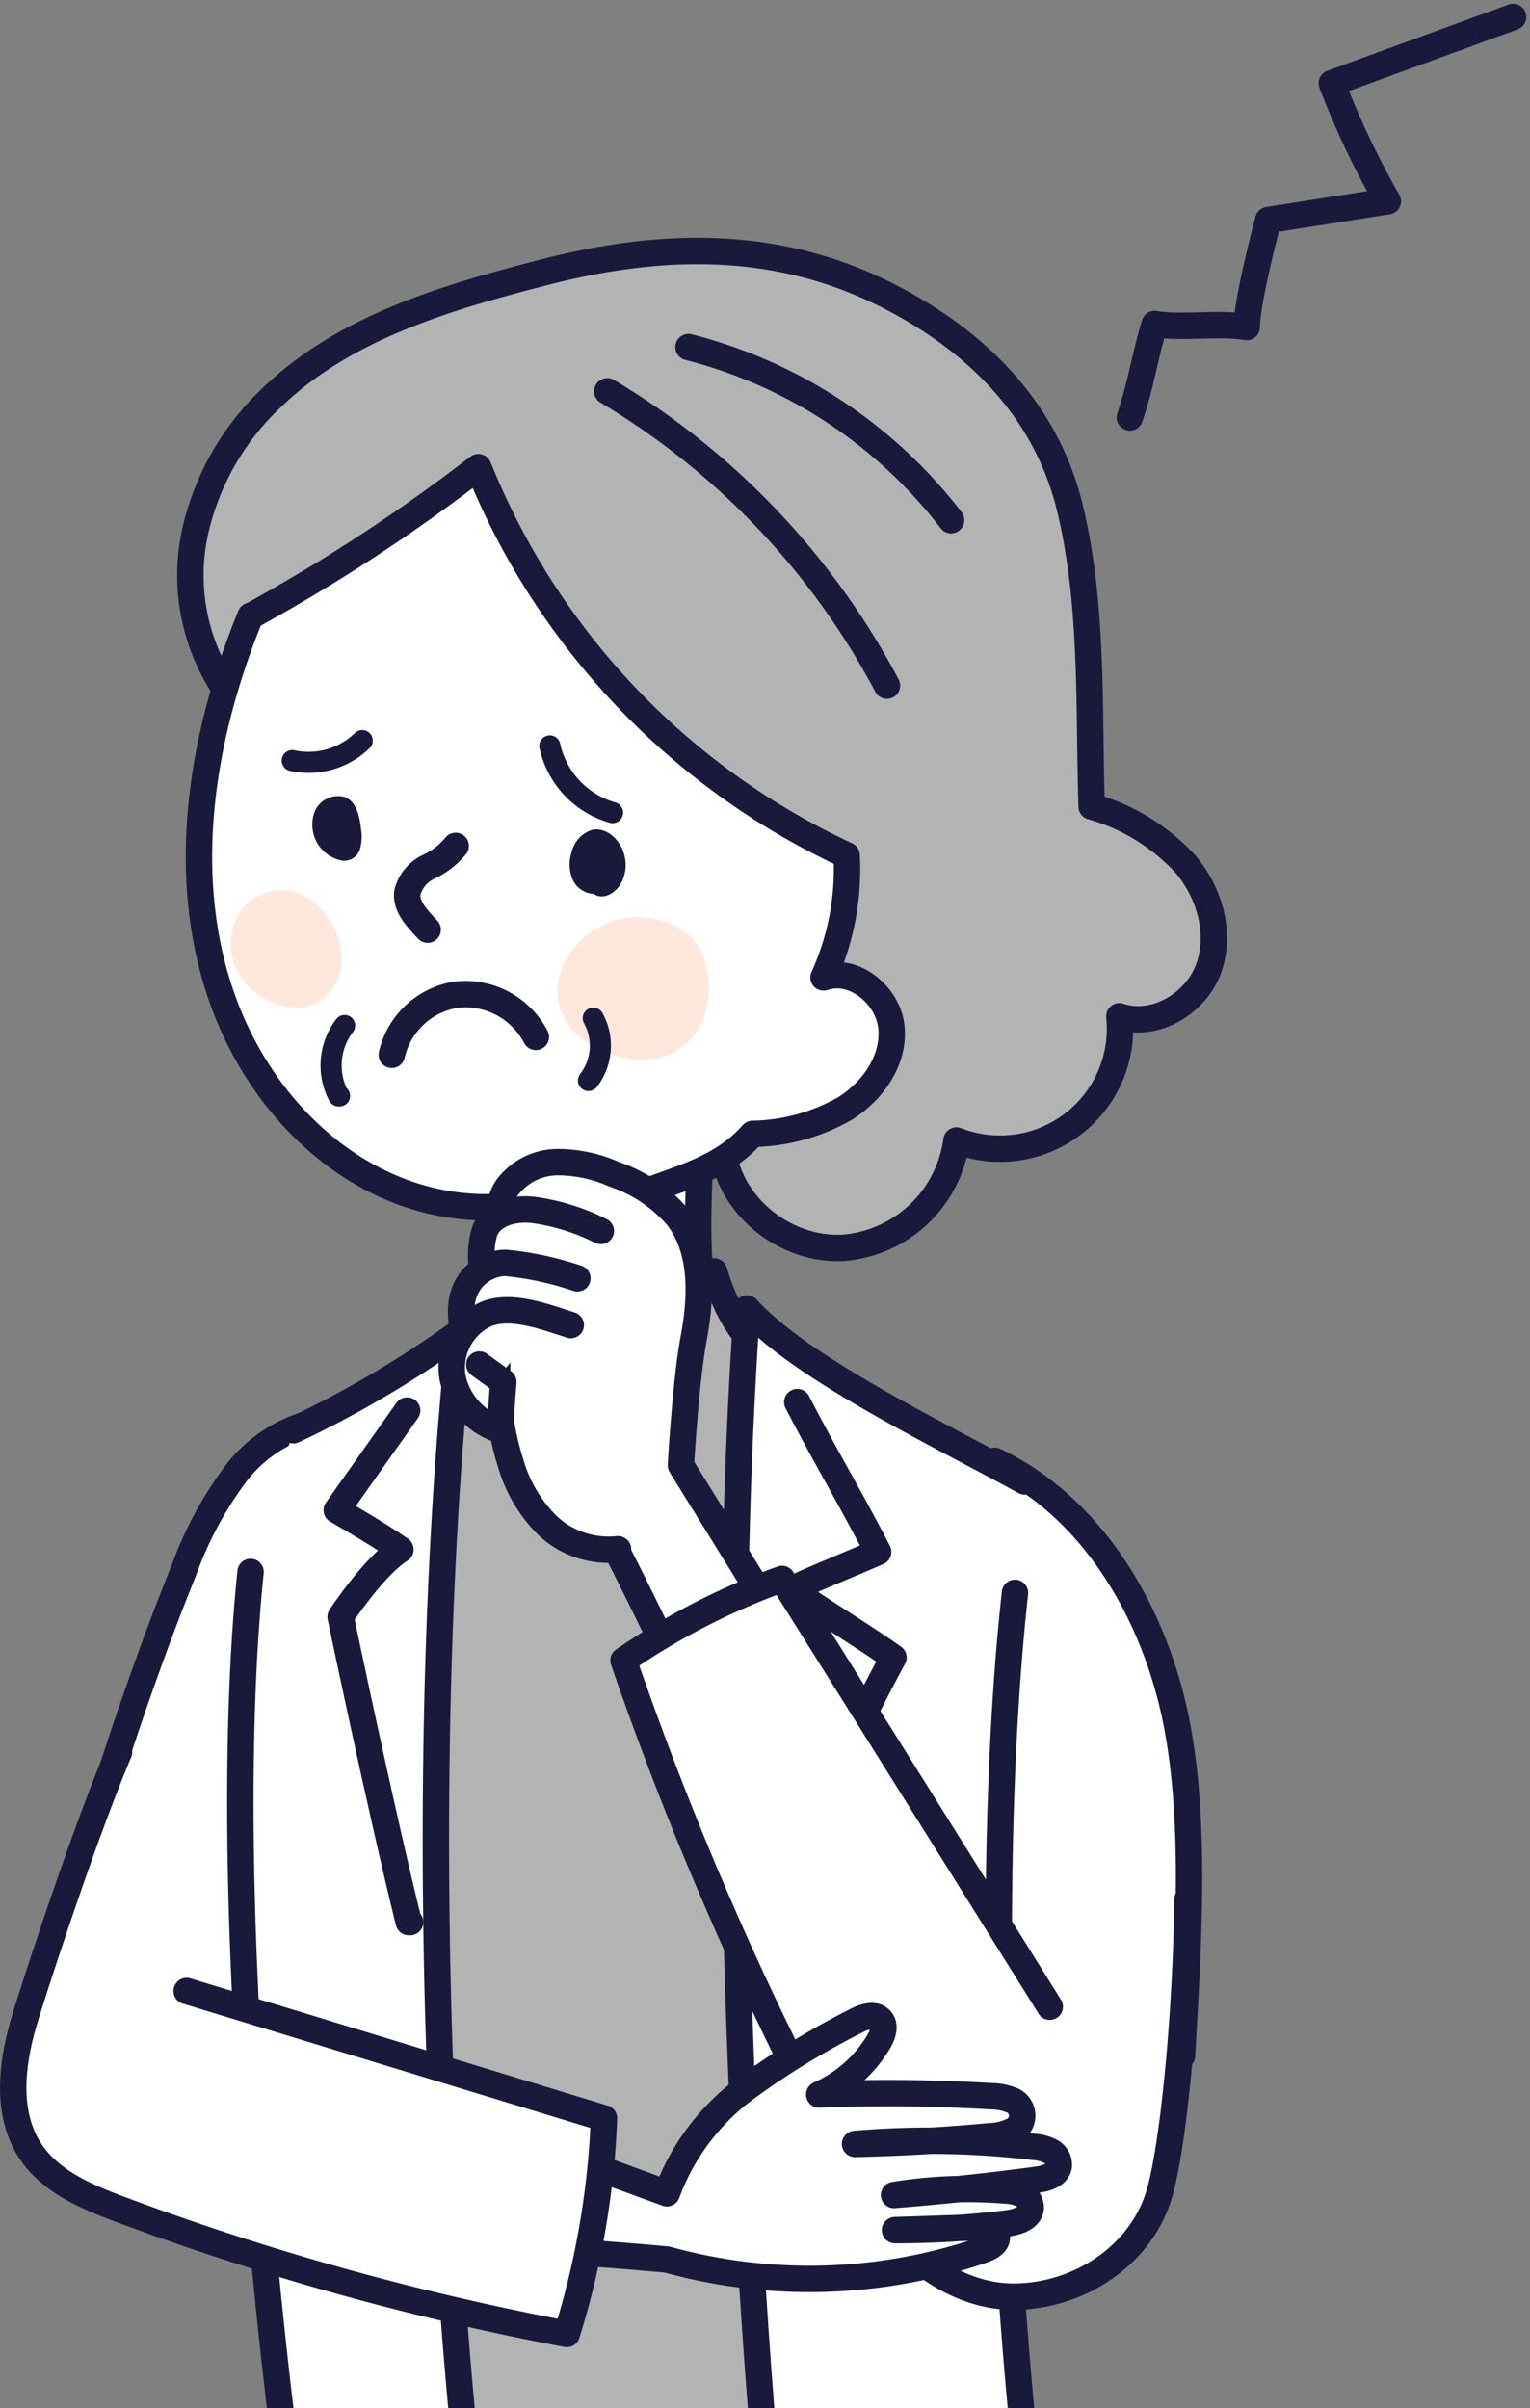<svg xmlns="http://www.w3.org/2000/svg" xmlns:xlink="http://www.w3.org/1999/xlink" width="144.89" height="228" viewBox="0 0 144.89 228"><rect x="0" y="0" width="144.89" height="228" fill="#808080" stroke="none"/><defs><clipPath id="a"><rect width="144.89" height="228" fill="none"/></clipPath></defs><g clip-path="url(#a)" style="isolation:isolate"><g transform="translate(-779.424 -1573.093)"><path d="M873.63,1711.409c9.066,4.329,14.769,13.856,16.973,23.657s1.341,22.318.753,32.676c-3.352,4.285-8.3,4.381-13.732,4.7-2.107.124-4.478-.229-5.782-1.888-1.095-1.394-1.135-3.317-1.123-5.089C870.85,1747.547,871.406,1729.633,873.63,1711.409Z" fill="#fff" stroke="#19193b" stroke-linecap="round" stroke-linejoin="round" stroke-width="2.5"/><path d="M852.022,1710.273c-3.674-3.48-5.091-8.446-5.918-13.459s-.573-10.134-.317-15.209a50.238,50.238,0,0,1-20.668,1.55c2.978,8.054,4.367,19.376.2,28.364A26.62,26.62,0,0,0,852.022,1710.273Z" fill="#fff" stroke="#19193b" stroke-linecap="round" stroke-linejoin="round" stroke-width="2.5"/><path d="M800.425,1637.856a19.293,19.293,0,0,1-2.539-14.35,25,25,0,0,1,7.3-12.794c6.913-6.652,16.565-9.473,25.857-11.86,11.092-2.85,22.032-3.093,32.543,2.278,8.442,4.314,14.948,10.876,17.168,20.092s1.751,18.841,2.048,28.236a19.128,19.128,0,0,1,8.906,5.478c2.273,2.7,3.381,6.562,2.165,9.878s-5.1,5.632-8.446,4.5A11.362,11.362,0,0,1,870,1681.08a11.757,11.757,0,0,1-10.823,10.17c-5.389.23-10.63-3.913-11.3-9.275Z" fill="#b3b3b3" stroke="#19193b" stroke-linecap="round" stroke-linejoin="round" stroke-width="2.5"/><path d="M829.076,1687.122c-12.583,1.968-23.647-6.65-28.252-18.525s-2.484-25.489,2.328-37.2a.177.177,0,0,0,.146-.041,165.7,165.7,0,0,0,21.426-14.032,68.882,68.882,0,0,0,34.877,36.753,24.719,24.719,0,0,1-2.188,11.564c2.914-1,6.168,1.723,6.435,4.792s-1.776,5.972-4.386,7.608a18.233,18.233,0,0,1-8.765,2.412c-2.538,2.868-5.806,3.905-9.408,5.2" fill="#fff" stroke="#19193b" stroke-linecap="round" stroke-linejoin="round" stroke-width="2.5"/><path d="M822.576,1653.188a7.224,7.224,0,0,1-2.56,1.978,3.7,3.7,0,0,0-2.015,2.426c-.177,1.358.961,2.493,1.923,3.524" fill="none" stroke="#19193b" stroke-linecap="round" stroke-linejoin="round" stroke-width="2.5"/><path d="M816.526,1672.966a7.432,7.432,0,0,1,6.2-5.708,7.542,7.542,0,0,1,7.44,4.011" fill="none" stroke="#19193b" stroke-linecap="round" stroke-linejoin="round" stroke-width="2.5"/><path d="M807.263,1668.512a6.858,6.858,0,0,1-5.054-2.946,5.663,5.663,0,0,1-.282-5.748,4.835,4.835,0,0,1,5.127-2.352,5.871,5.871,0,0,1,3.2,2.239,6.528,6.528,0,0,1,1.33,5.567A4.338,4.338,0,0,1,807.263,1668.512Z" fill="#ffe7db" style="mix-blend-mode:multiply;isolation:isolate"/><path d="M838.842,1673.3a8.869,8.869,0,0,1-5.163-2.647,5.586,5.586,0,0,1-1.2-5.494,7.826,7.826,0,0,1,11.341-4.142,5.45,5.45,0,0,1,2.438,3.423,7.7,7.7,0,0,1-1.188,6.752A6.286,6.286,0,0,1,838.842,1673.3Z" fill="#ffe7db" style="mix-blend-mode:multiply;isolation:isolate"/><path d="M812.06,1670.19a6.22,6.22,0,0,0-.568,6.672h.086" fill="none" stroke="#19193b" stroke-linecap="round" stroke-linejoin="round" stroke-width="2"/><path d="M835.608,1669.5a5.4,5.4,0,0,1-.454,5.9" fill="none" stroke="#19193b" stroke-linecap="round" stroke-linejoin="round" stroke-width="2"/><path d="M807.1,1645.11a7.314,7.314,0,0,0,6.625-1.892" fill="none" stroke="#19193b" stroke-linecap="round" stroke-linejoin="round" stroke-width="2"/><path d="M811.664,1654.546a3.468,3.468,0,0,1-2.511-4.4,2.388,2.388,0,0,1,2.985-1.57c1.05.486,1.345,1.817,1.469,2.967a4.306,4.306,0,0,1-.12,2.031A1.553,1.553,0,0,1,811.664,1654.546Z" fill="#19193b"/><path d="M835.664,1657.738a2.325,2.325,0,0,1-2.025-1.4,3.658,3.658,0,0,1-.086-2.545,2.906,2.906,0,0,1,1.919-2.117c1.33-.308,2.617.868,3.016,2.174a3.654,3.654,0,0,1-.346,3.038C837.564,1657.768,836.448,1658.308,835.664,1657.738Z" fill="#19193b"/><path d="M836.93,1610.142a71.35,71.35,0,0,1,26.49,27.869" fill="none" stroke="#19193b" stroke-linecap="round" stroke-linejoin="round" stroke-width="2.5"/><path d="M844.624,1605.958a45.571,45.571,0,0,1,24.869,16.387" fill="none" stroke="#19193b" stroke-linecap="round" stroke-linejoin="round" stroke-width="2.5"/><path d="M831.493,1643.717a8.438,8.438,0,0,0,5.938,6.318" fill="none" stroke="#19193b" stroke-linecap="round" stroke-linejoin="round" stroke-width="2"/><path d="M810.411,1707.527a13.28,13.28,0,0,0-8.715,5.175,35.269,35.269,0,0,0-4.887,9.145c-5.818,14.379-10.112,29.32-14.483,44.242a66.194,66.194,0,0,0,31.47,6.352A284.692,284.692,0,0,1,810.411,1707.527Z" fill="#fff" stroke="#19193b" stroke-linecap="round" stroke-linejoin="round" stroke-width="2.5"/><path d="M814.608,1708.033a17.5,17.5,0,0,0,11.125-11.447c7.139-1.013,14.279-2.027,21.319-3.11,2.442,8.111,6.685,8.457,9.387,12.667.108,32.122,4.391,76.26,7.817,108.233-14.79,3.735-33.58,3.574-48.828,3.125.531-16.695-1.146-43.47-3.206-60.047S808.929,1723.886,814.608,1708.033Z" fill="#b3b3b3" stroke="#19193b" stroke-linecap="round" stroke-linejoin="round" stroke-width="2.5"/><path d="M803.151,1721.93c-2.748,26.659.792,68.238,5.246,97.134,5.574.739,11.288,1.462,17,2.185-5.05-37.143-6.288-85.176-2.421-122.048a98.714,98.714,0,0,1-15.765,9.312" fill="#fff" stroke="#19193b" stroke-linecap="round" stroke-linejoin="round" stroke-width="2.5"/><path d="M875.541,1723.913c-2.982,27.2-1.307,66.09,2.387,93.2a80.887,80.887,0,0,0-24.951.666c-3.617-35.944-5.406-83.506-2.817-120.788,5.3,5.8,18.379,12.007,26.291,16.368" fill="#fff" stroke="#19193b" stroke-linecap="round" stroke-linejoin="round" stroke-width="2.5"/><path d="M817.98,1706.65l-6.667,9.432c1.967,1.148,3.935,2.295,6.032,3.727-2.493,1.557-5.668,6.375-5.668,6.375s3.851,18.408,6.456,28.9h.131" fill="none" stroke="#19193b" stroke-linecap="round" stroke-linejoin="round" stroke-width="2.5"/><path d="M854.927,1705.851c2.749,5.315,4.909,8.863,7.658,14.179-2.163.973-6.094,2.536-8.231,3.565,2.441,1.753,7.24,4.684,9.681,6.437a153.623,153.623,0,0,0-11.785,27.94h.131" fill="none" stroke="#19193b" stroke-linecap="round" stroke-linejoin="round" stroke-width="2.5"/><path d="M876.744,1765.079c-12.469-20.461-32.84-53.208-32.84-53.248,0,0,.456-8,1.2-11.954s.935-8.394-1.545-11.6a13.721,13.721,0,0,0-5.96-3.994,13.3,13.3,0,0,0-5.348-1.155,5.991,5.991,0,0,0-4.747,2.338,3.581,3.581,0,0,0,.5,4.781c-1.39,7.075-2.441,14.512-.219,21.38a13.534,13.534,0,0,0,3.55,5.965,8.431,8.431,0,0,0,6.6,2.19c.021,0,.042,0-.072.187,9.942,19.536,16.225,35.592,25.539,54.976" fill="#fff" stroke="#19193b" stroke-linecap="round" stroke-linejoin="round" stroke-width="2.5"/><path d="M836.323,1689.645a20.223,20.223,0,0,0-6.515-2.006c-1.811-.173-3.856.389-4.494,2.053a8.146,8.146,0,0,0,.34,5.494" fill="#fff" stroke="#19193b" stroke-linecap="round" stroke-linejoin="round" stroke-width="2.5"/><path d="M834.1,1694.13a29.931,29.931,0,0,0-6.652-1.448c-1.49-.156-5.52,1.308-4.035,6.893,1.051,3.951,2.033,5.386,2.061,5.386" fill="#fff" stroke="#19193b" stroke-linecap="round" stroke-linejoin="round" stroke-width="2.5"/><path d="M833.478,1698.558c-2.5-.8-5.807-2.074-8.184-.969a5.609,5.609,0,0,0-3.022,5.892,6.6,6.6,0,0,0,4.523,5.006c.083-1.515.166-3.03.3-4.542l-2.283-1.653" fill="#fff" stroke="#19193b" stroke-linecap="round" stroke-linejoin="round" stroke-width="2.5"/><path d="M878.838,1763.1q-12.637-20.24-25.359-40.506a66.136,66.136,0,0,0-15.008,7.71,318.356,318.356,0,0,0,19.659,45.3,41.393,41.393,0,0,0,6.714,10.011c2.835,2.868,6.657,4.984,10.69,4.936,6.242-.073,12.165-4.05,13.776-10.082,1.335-5,2.44-17.181,2.573-27.552" fill="#fff" stroke="#19193b" stroke-linecap="round" stroke-linejoin="round" stroke-width="2.5"/><path d="M922.711,1574.7l-17.167,6.273a79.015,79.015,0,0,0,5.307,11.175l-11.328,1.778s-2.03,7.6-2.03,10.132c-2.422-.44-6.366.135-8.721-.285-1.089,3.635-1.163,5.239-2.352,8.844" fill="none" stroke="#19193b" stroke-linecap="round" stroke-linejoin="round" stroke-width="2.5"/><path d="M786.748,1753.261v-.1c-.169,3.474-1.372,6.8-2.115,10.2s-.983,7.122.663,10.183c2.021,3.76,6.329,5.591,10.369,6.969,15.053,5.134,29.872,4.941,46.927,6.523a50.541,50.541,0,0,0,29.964-.927c.614-.213,1.346-.624,1.269-1.269-.087-.716-1.043-.879-1.764-.855l-7.879.264a85.821,85.821,0,0,0,10.616-.639c.97-.119,2.185-.508,2.239-1.483a1.442,1.442,0,0,0-.829-1.271,3.977,3.977,0,0,0-1.552-.352,43.436,43.436,0,0,0-10.568.423c4.516-.366,9.029-.831,13.521-1.447.865-.118,1.923-.417,2.08-1.276a1.429,1.429,0,0,0-.755-1.4,4.067,4.067,0,0,0-1.624-.434,83.6,83.6,0,0,0-16.915-.279c4.28-.1,8.56-.332,12.823-.732a5.133,5.133,0,0,0,1.984-.463,1.584,1.584,0,0,0-.092-2.995,5.151,5.151,0,0,0-1.789-.327q-8.148-.484-16.316-.164a12.463,12.463,0,0,0,5.647-5.028c.364-.626.653-1.468.189-2.023-.561-.672-1.641-.306-2.412.11a74.207,74.207,0,0,0-10.212,6.235,21.6,21.6,0,0,0-7.639,10.058l-39.036-14.3c-3.483-1.277-7.617-2.487-10.616-.34v.2" fill="#fff" stroke="#19193b" stroke-linecap="round" stroke-linejoin="round" stroke-width="2.5"/><path d="M797.1,1761.609l39.521,12.052a78.825,78.825,0,0,1-3.522,20.42,256.849,256.849,0,0,1-42.231-11.775c-3.183-1.189-6.531-2.586-8.462-5.382-2.505-3.626-1.9-8.536-.609-12.751s5.682-17.6,8.9-25.188" fill="#fff" stroke="#19193b" stroke-linecap="round" stroke-linejoin="round" stroke-width="2.5"/></g></g></svg>